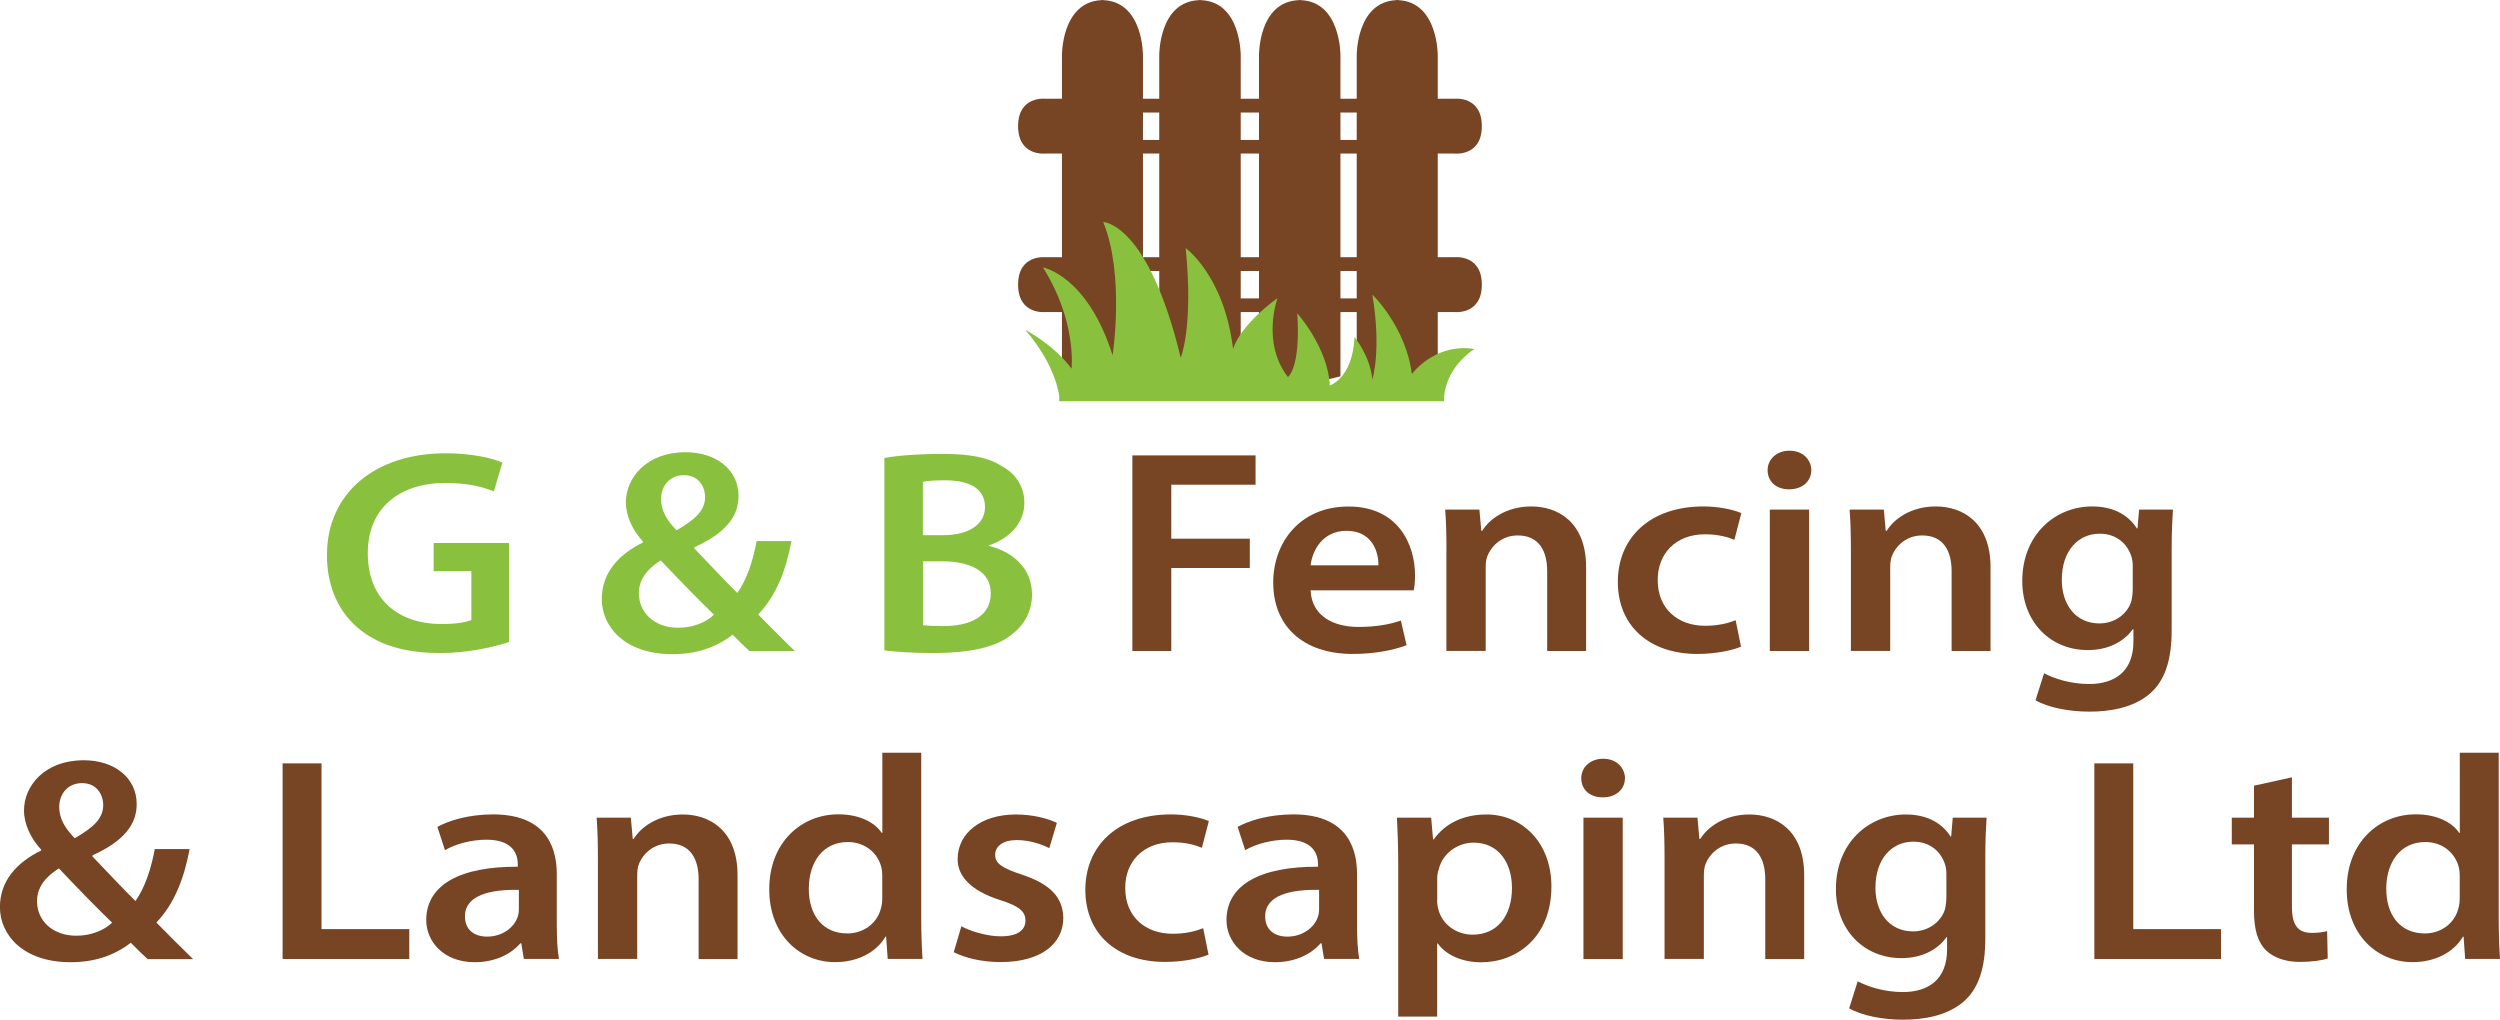 <svg xmlns="http://www.w3.org/2000/svg" id="Layer_2" viewBox="0 0 330.15 134.66"><defs><style>      .cls-1 {        fill: #774424;      }      .cls-2 {        fill: #89c13f;      }    </style></defs><g id="Layer_2-2" data-name="Layer_2"><g><g><path class="cls-1" d="M189.87,7.34s.08-7.08-5.22-7.32v-.02s-.08,0-.13,0c-.05,0-.08,0-.13,0v.02c-5.3.24-5.22,7.32-5.22,7.32v42.36l5.22,1.26v.06l.13-.03.13.03v-.06l5.22-1.26V7.34Z"></path><path class="cls-1" d="M171.74.02V0h-.2v.02c-5.37.18-5.28,7.32-5.28,7.32v42.36l5.28,1.28v.05l.1-.02.1.02v-.05l5.28-1.28V7.34s.09-7.14-5.28-7.32Z"></path><path class="cls-1" d="M158.57.02V0h-.2v.02c-5.37.18-5.28,7.32-5.28,7.32v42.36l5.28,1.28v.05l.1-.02.1.02v-.05l5.28-1.28V7.34s.08-7.14-5.28-7.32Z"></path><path class="cls-1" d="M145.72.02V0S145.64,0,145.59.01C145.54.01,145.51,0,145.46,0v.02c-5.3.24-5.22,7.32-5.22,7.32v42.36l5.22,1.26v.06l.13-.03.13.03v-.06l5.22-1.26V7.34s.08-7.08-5.22-7.32Z"></path></g><g><path class="cls-1" d="M192.06,13.04h-53.99s-3.62-.42-3.62,3.62h0c0,4.04,3.62,3.62,3.62,3.62h54s3.62.42,3.62-3.62-3.62-3.62-3.62-3.62h-.01ZM179.51,18.48h-28.89l-3.94-1.81,3.94-1.81h28.9l3.94,1.81-3.95,1.82h0Z"></path><path class="cls-1" d="M192.06,33.97h-53.99s-3.62-.42-3.62,3.62h0c0,4.04,3.62,3.62,3.62,3.62h54s3.62.42,3.62-3.62-3.62-3.62-3.62-3.62h-.01ZM179.51,39.41h-28.89l-3.94-1.81,3.94-1.81h28.9l3.94,1.81-3.95,1.82h0Z"></path></g><path class="cls-2" d="M139.88,52.34s-.33-3.98-4.5-8.8c0,0,3.85,2.02,6.13,5.15,0,0,.72-6.26-3.78-13.37,0,0,5.87,1.04,9.2,11.61,0,0,1.63-10.63-1.24-17.61,0,0,5.93.07,10.24,17.93,0,0,1.7-4.11.65-14.48,0,0,5.09,3.61,6.26,13.32,0,0,.65-2.88,5.87-6.73,0,0-2.15,5.87,1.37,10.43,0,0,1.7-1.11,1.24-8.41,0,0,4.04,4.5,4.3,9.52,0,0,3-.91,3.26-6.39,0,0,2.09,2.54,2.35,5.61,0,0,1.24-3.85,0-11.22,0,0,4.43,4.24,5.22,10.5,0,0,3-4.15,8.28-3.31,0,0-4.04,2.4-4.04,6.9h-50.81v-.65Z"></path></g><g><path class="cls-2" d="M67.23,84.78c-1.8.61-5.31,1.46-9.08,1.46-4.77,0-8.37-1.11-11.04-3.45-2.51-2.19-3.97-5.6-3.93-9.51,0-8.16,6.36-13.42,15.68-13.42,3.47,0,6.19.65,7.49,1.23l-1.13,3.8c-1.55-.61-3.43-1.11-6.4-1.11-6.02,0-10.25,3.26-10.25,9.28s3.93,9.35,9.79,9.35c1.84,0,3.22-.23,3.89-.54v-6.44h-4.98v-3.72h9.95v13.07Z"></path><path class="cls-2" d="M98.97,85.97c-.71-.65-1.38-1.3-2.22-2.15-2.13,1.65-4.73,2.57-7.95,2.57-6.23,0-9.33-3.57-9.33-7.28,0-3.45,2.22-5.9,5.44-7.47v-.12c-1.34-1.46-2.26-3.33-2.26-5.17,0-3.22,2.68-6.63,7.9-6.63,3.97,0,6.98,2.26,6.98,5.79,0,2.68-1.67,4.87-5.81,6.75l-.04.15c1.97,2.07,4.14,4.37,5.69,5.9,1.21-1.72,2.05-4.14,2.55-6.86h4.6c-.75,3.99-2.05,7.24-4.39,9.7,1.55,1.57,3.09,3.14,4.85,4.83h-6.02ZM94.29,81.18c-1.71-1.65-4.39-4.37-7.03-7.17-1.34.84-2.89,2.18-2.89,4.33,0,2.57,2.05,4.56,5.19,4.56,2.01,0,3.68-.73,4.73-1.73ZM87.3,65.89c0,1.57.79,2.84,2.05,4.14,2.38-1.38,3.76-2.57,3.76-4.37,0-1.38-.84-2.91-2.8-2.91s-3.01,1.53-3.01,3.14Z"></path><path class="cls-2" d="M116.79,60.48c1.63-.31,4.6-.54,7.49-.54,3.81,0,6.15.42,8.07,1.65,1.76.96,2.93,2.65,2.93,4.83,0,2.38-1.63,4.56-4.68,5.6v.08c2.97.69,5.69,2.84,5.69,6.4,0,2.3-1.09,4.1-2.72,5.33-2.01,1.61-5.31,2.41-10.46,2.41-2.84,0-5.02-.19-6.32-.35v-25.41ZM121.89,70.68h2.63c3.56,0,5.56-1.53,5.56-3.72,0-2.41-2.01-3.53-5.27-3.53-1.51,0-2.38.08-2.93.19v7.05ZM121.89,82.56c.67.08,1.55.12,2.72.12,3.3,0,6.23-1.15,6.23-4.33,0-2.99-2.84-4.22-6.4-4.22h-2.55v8.43Z"></path><path class="cls-1" d="M149.54,60.14h16.27v3.87h-11.13v7.13h10.37v3.87h-10.37v10.96h-5.14v-25.84Z"></path><path class="cls-1" d="M173.08,77.96c.13,3.37,3.01,4.83,6.27,4.83,2.38,0,4.1-.31,5.65-.84l.75,3.26c-1.76.65-4.18,1.15-7.11,1.15-6.61,0-10.5-3.72-10.5-9.43,0-5.18,3.43-10.04,9.95-10.04s8.78,4.98,8.78,9.08c0,.88-.08,1.57-.17,1.99h-13.63ZM182.03,74.66c.04-1.73-.79-4.56-4.22-4.56-3.18,0-4.52,2.65-4.73,4.56h8.95Z"></path><path class="cls-1" d="M191.02,72.86c0-2.15-.04-3.95-.17-5.56h4.52l.25,2.8h.12c.88-1.46,3.1-3.22,6.48-3.22,3.56,0,7.24,2.11,7.24,8.01v11.08h-5.14v-10.54c0-2.68-1.09-4.72-3.89-4.72-2.05,0-3.47,1.34-4.02,2.76-.17.42-.21,1-.21,1.53v10.96h-5.19v-13.11Z"></path><path class="cls-1" d="M229.92,85.4c-1.09.46-3.22.96-5.77.96-6.36,0-10.5-3.72-10.5-9.51s4.18-9.97,11.33-9.97c1.88,0,3.81.38,4.98.88l-.92,3.53c-.84-.35-2.05-.73-3.89-.73-3.93,0-6.27,2.65-6.23,6.06,0,3.83,2.72,6.02,6.23,6.02,1.8,0,3.05-.34,4.06-.73l.71,3.49Z"></path><path class="cls-1" d="M239.2,62.09c0,1.42-1.13,2.53-2.93,2.53s-2.84-1.11-2.84-2.53,1.17-2.57,2.89-2.57,2.84,1.11,2.89,2.57ZM233.72,85.97v-18.67h5.19v18.67h-5.19Z"></path><path class="cls-1" d="M244.43,72.86c0-2.15-.04-3.95-.17-5.56h4.52l.25,2.8h.13c.88-1.46,3.09-3.22,6.48-3.22,3.55,0,7.23,2.11,7.23,8.01v11.08h-5.14v-10.54c0-2.68-1.09-4.72-3.89-4.72-2.05,0-3.47,1.34-4.01,2.76-.17.42-.21,1-.21,1.53v10.96h-5.19v-13.11Z"></path><path class="cls-1" d="M286.96,67.3c-.08,1.27-.17,2.8-.17,5.37v10.58c0,3.91-.88,6.71-3.01,8.47-2.13,1.73-5.06,2.26-7.86,2.26-2.59,0-5.35-.5-7.11-1.5l1.13-3.57c1.3.69,3.47,1.42,5.94,1.42,3.35,0,5.86-1.61,5.86-5.63v-1.61h-.08c-1.17,1.65-3.26,2.76-5.94,2.76-5.06,0-8.66-3.83-8.66-9.12,0-6.13,4.35-9.85,9.24-9.85,3.09,0,4.94,1.38,5.9,2.91h.08l.21-2.49h4.48ZM281.65,74.78c0-.42-.04-.88-.17-1.27-.54-1.72-2.01-3.03-4.18-3.03-2.89,0-5.02,2.3-5.02,6.1,0,3.18,1.76,5.75,4.98,5.75,1.92,0,3.6-1.15,4.18-2.84.13-.5.21-1.15.21-1.69v-3.03Z"></path></g><g><path class="cls-1" d="M19.49,126.65c-.71-.65-1.38-1.3-2.22-2.15-2.13,1.65-4.73,2.57-7.95,2.57-6.23,0-9.33-3.57-9.33-7.28,0-3.45,2.22-5.9,5.44-7.47v-.12c-1.34-1.46-2.26-3.33-2.26-5.17,0-3.22,2.68-6.63,7.9-6.63,3.97,0,6.98,2.26,6.98,5.79,0,2.68-1.67,4.87-5.81,6.75l-.04.15c1.97,2.07,4.14,4.37,5.69,5.9,1.21-1.72,2.05-4.14,2.55-6.86h4.6c-.75,3.99-2.05,7.24-4.39,9.7,1.55,1.57,3.1,3.14,4.85,4.83h-6.02ZM14.81,121.85c-1.71-1.65-4.39-4.37-7.03-7.17-1.34.84-2.89,2.18-2.89,4.33,0,2.57,2.05,4.56,5.19,4.56,2.01,0,3.68-.73,4.73-1.73ZM7.82,106.56c0,1.57.79,2.84,2.05,4.14,2.38-1.38,3.76-2.57,3.76-4.37,0-1.38-.84-2.91-2.8-2.91s-3.01,1.53-3.01,3.14Z"></path><path class="cls-1" d="M37.31,100.81h5.15v21.89h11.59v3.95h-16.73v-25.84Z"></path><path class="cls-1" d="M69.18,126.65l-.34-2.07h-.13c-1.25,1.46-3.39,2.49-6.02,2.49-4.1,0-6.4-2.72-6.4-5.56,0-4.71,4.56-7.09,12.09-7.05v-.31c0-1.23-.54-3.26-4.14-3.26-2.01,0-4.1.58-5.48,1.38l-1-3.07c1.51-.84,4.14-1.65,7.36-1.65,6.52,0,8.41,3.79,8.41,7.86v6.75c0,1.69.08,3.33.29,4.48h-4.64ZM68.51,117.52c-3.64-.08-7.11.65-7.11,3.49,0,1.84,1.3,2.68,2.93,2.68,2.05,0,3.56-1.23,4.02-2.57.13-.35.17-.73.17-1.04v-2.57Z"></path><path class="cls-1" d="M78.96,113.54c0-2.15-.04-3.95-.17-5.56h4.52l.25,2.8h.13c.88-1.46,3.09-3.22,6.48-3.22,3.55,0,7.23,2.11,7.23,8.01v11.08h-5.14v-10.54c0-2.68-1.09-4.72-3.89-4.72-2.05,0-3.47,1.34-4.01,2.76-.17.42-.21,1-.21,1.53v10.96h-5.19v-13.11Z"></path><path class="cls-1" d="M121.66,99.43v21.96c0,1.92.08,3.99.17,5.25h-4.6l-.21-2.95h-.08c-1.21,2.07-3.68,3.37-6.65,3.37-4.85,0-8.7-3.8-8.7-9.55-.04-6.25,4.23-9.97,9.12-9.97,2.8,0,4.81,1.07,5.73,2.45h.08v-10.58h5.14ZM116.52,115.76c0-.38-.04-.84-.13-1.23-.46-1.84-2.09-3.33-4.43-3.33-3.3,0-5.15,2.68-5.15,6.17s1.84,5.9,5.1,5.9c2.09,0,3.93-1.3,4.43-3.33.13-.42.17-.88.17-1.38v-2.8Z"></path><path class="cls-1" d="M126.93,122.31c1.17.65,3.39,1.34,5.23,1.34,2.26,0,3.26-.84,3.26-2.07s-.84-1.92-3.35-2.72c-3.97-1.26-5.65-3.26-5.6-5.44,0-3.3,2.97-5.86,7.7-5.86,2.26,0,4.23.54,5.4,1.11l-1,3.34c-.88-.46-2.51-1.07-4.31-1.07s-2.84.81-2.84,1.96.96,1.76,3.56,2.61c3.68,1.23,5.39,2.95,5.44,5.71,0,3.37-2.89,5.83-8.28,5.83-2.47,0-4.68-.54-6.19-1.3l1-3.41Z"></path><path class="cls-1" d="M159.6,126.07c-1.09.46-3.22.96-5.77.96-6.36,0-10.5-3.72-10.5-9.51s4.18-9.97,11.33-9.97c1.88,0,3.81.38,4.98.88l-.92,3.53c-.84-.35-2.05-.73-3.89-.73-3.93,0-6.27,2.65-6.23,6.06,0,3.83,2.72,6.02,6.23,6.02,1.8,0,3.05-.34,4.06-.73l.71,3.49Z"></path><path class="cls-1" d="M174.86,126.65l-.34-2.07h-.13c-1.25,1.46-3.39,2.49-6.02,2.49-4.1,0-6.4-2.72-6.4-5.56,0-4.71,4.56-7.09,12.09-7.05v-.31c0-1.23-.54-3.26-4.14-3.26-2.01,0-4.1.58-5.48,1.38l-1-3.07c1.51-.84,4.14-1.65,7.36-1.65,6.52,0,8.41,3.79,8.41,7.86v6.75c0,1.69.08,3.33.29,4.48h-4.64ZM174.19,117.52c-3.64-.08-7.11.65-7.11,3.49,0,1.84,1.3,2.68,2.93,2.68,2.05,0,3.56-1.23,4.02-2.57.13-.35.17-.73.17-1.04v-2.57Z"></path><path class="cls-1" d="M184.65,114.19c0-2.45-.08-4.45-.17-6.21h4.52l.25,2.88h.08c1.51-2.11,3.89-3.3,6.98-3.3,4.68,0,8.57,3.68,8.57,9.51,0,6.75-4.64,10.01-9.28,10.01-2.55,0-4.68-1-5.73-2.49h-.08v9.66h-5.14v-20.05ZM189.79,118.83c0,.46.04.88.17,1.3.5,1.92,2.34,3.3,4.52,3.3,3.26,0,5.19-2.49,5.19-6.17,0-3.3-1.76-5.98-5.06-5.98-2.13,0-4.1,1.42-4.6,3.49-.13.38-.21.81-.21,1.19v2.88Z"></path><path class="cls-1" d="M214.59,102.77c0,1.42-1.13,2.53-2.93,2.53s-2.84-1.11-2.84-2.53,1.17-2.57,2.89-2.57,2.84,1.11,2.89,2.57ZM209.11,126.65v-18.67h5.19v18.67h-5.19Z"></path><path class="cls-1" d="M219.82,113.54c0-2.15-.04-3.95-.17-5.56h4.52l.25,2.8h.13c.88-1.46,3.09-3.22,6.48-3.22,3.55,0,7.23,2.11,7.23,8.01v11.08h-5.14v-10.54c0-2.68-1.09-4.72-3.89-4.72-2.05,0-3.47,1.34-4.01,2.76-.17.42-.21,1-.21,1.53v10.96h-5.19v-13.11Z"></path><path class="cls-1" d="M262.35,107.98c-.08,1.27-.17,2.8-.17,5.37v10.58c0,3.91-.88,6.71-3.01,8.47-2.13,1.73-5.06,2.26-7.86,2.26-2.59,0-5.35-.5-7.11-1.5l1.13-3.57c1.3.69,3.47,1.42,5.94,1.42,3.35,0,5.86-1.61,5.86-5.63v-1.61h-.08c-1.17,1.65-3.26,2.76-5.94,2.76-5.06,0-8.66-3.83-8.66-9.12,0-6.13,4.35-9.85,9.24-9.85,3.09,0,4.94,1.38,5.9,2.91h.08l.21-2.49h4.48ZM257.04,115.45c0-.42-.04-.88-.17-1.27-.54-1.72-2.01-3.03-4.18-3.03-2.89,0-5.02,2.3-5.02,6.1,0,3.18,1.76,5.75,4.98,5.75,1.92,0,3.6-1.15,4.18-2.84.13-.5.21-1.15.21-1.69v-3.03Z"></path><path class="cls-1" d="M276.57,100.81h5.15v21.89h11.59v3.95h-16.73v-25.84Z"></path><path class="cls-1" d="M302.67,102.65v5.33h4.89v3.53h-4.89v8.24c0,2.26.67,3.45,2.64,3.45.88,0,1.55-.12,2.01-.23l.08,3.6c-.75.27-2.09.46-3.72.46-1.88,0-3.47-.58-4.43-1.53-1.09-1.07-1.59-2.76-1.59-5.21v-8.78h-2.93v-3.53h2.93v-4.22l5.02-1.11Z"></path><path class="cls-1" d="M329.98,99.43v21.96c0,1.92.08,3.99.17,5.25h-4.6l-.21-2.95h-.08c-1.21,2.07-3.68,3.37-6.65,3.37-4.85,0-8.7-3.8-8.7-9.55-.04-6.25,4.23-9.97,9.12-9.97,2.8,0,4.81,1.07,5.73,2.45h.08v-10.58h5.14ZM324.84,115.76c0-.38-.04-.84-.13-1.23-.46-1.84-2.09-3.33-4.43-3.33-3.3,0-5.15,2.68-5.15,6.17s1.84,5.9,5.1,5.9c2.09,0,3.93-1.3,4.43-3.33.13-.42.17-.88.17-1.38v-2.8Z"></path></g></g></svg>
